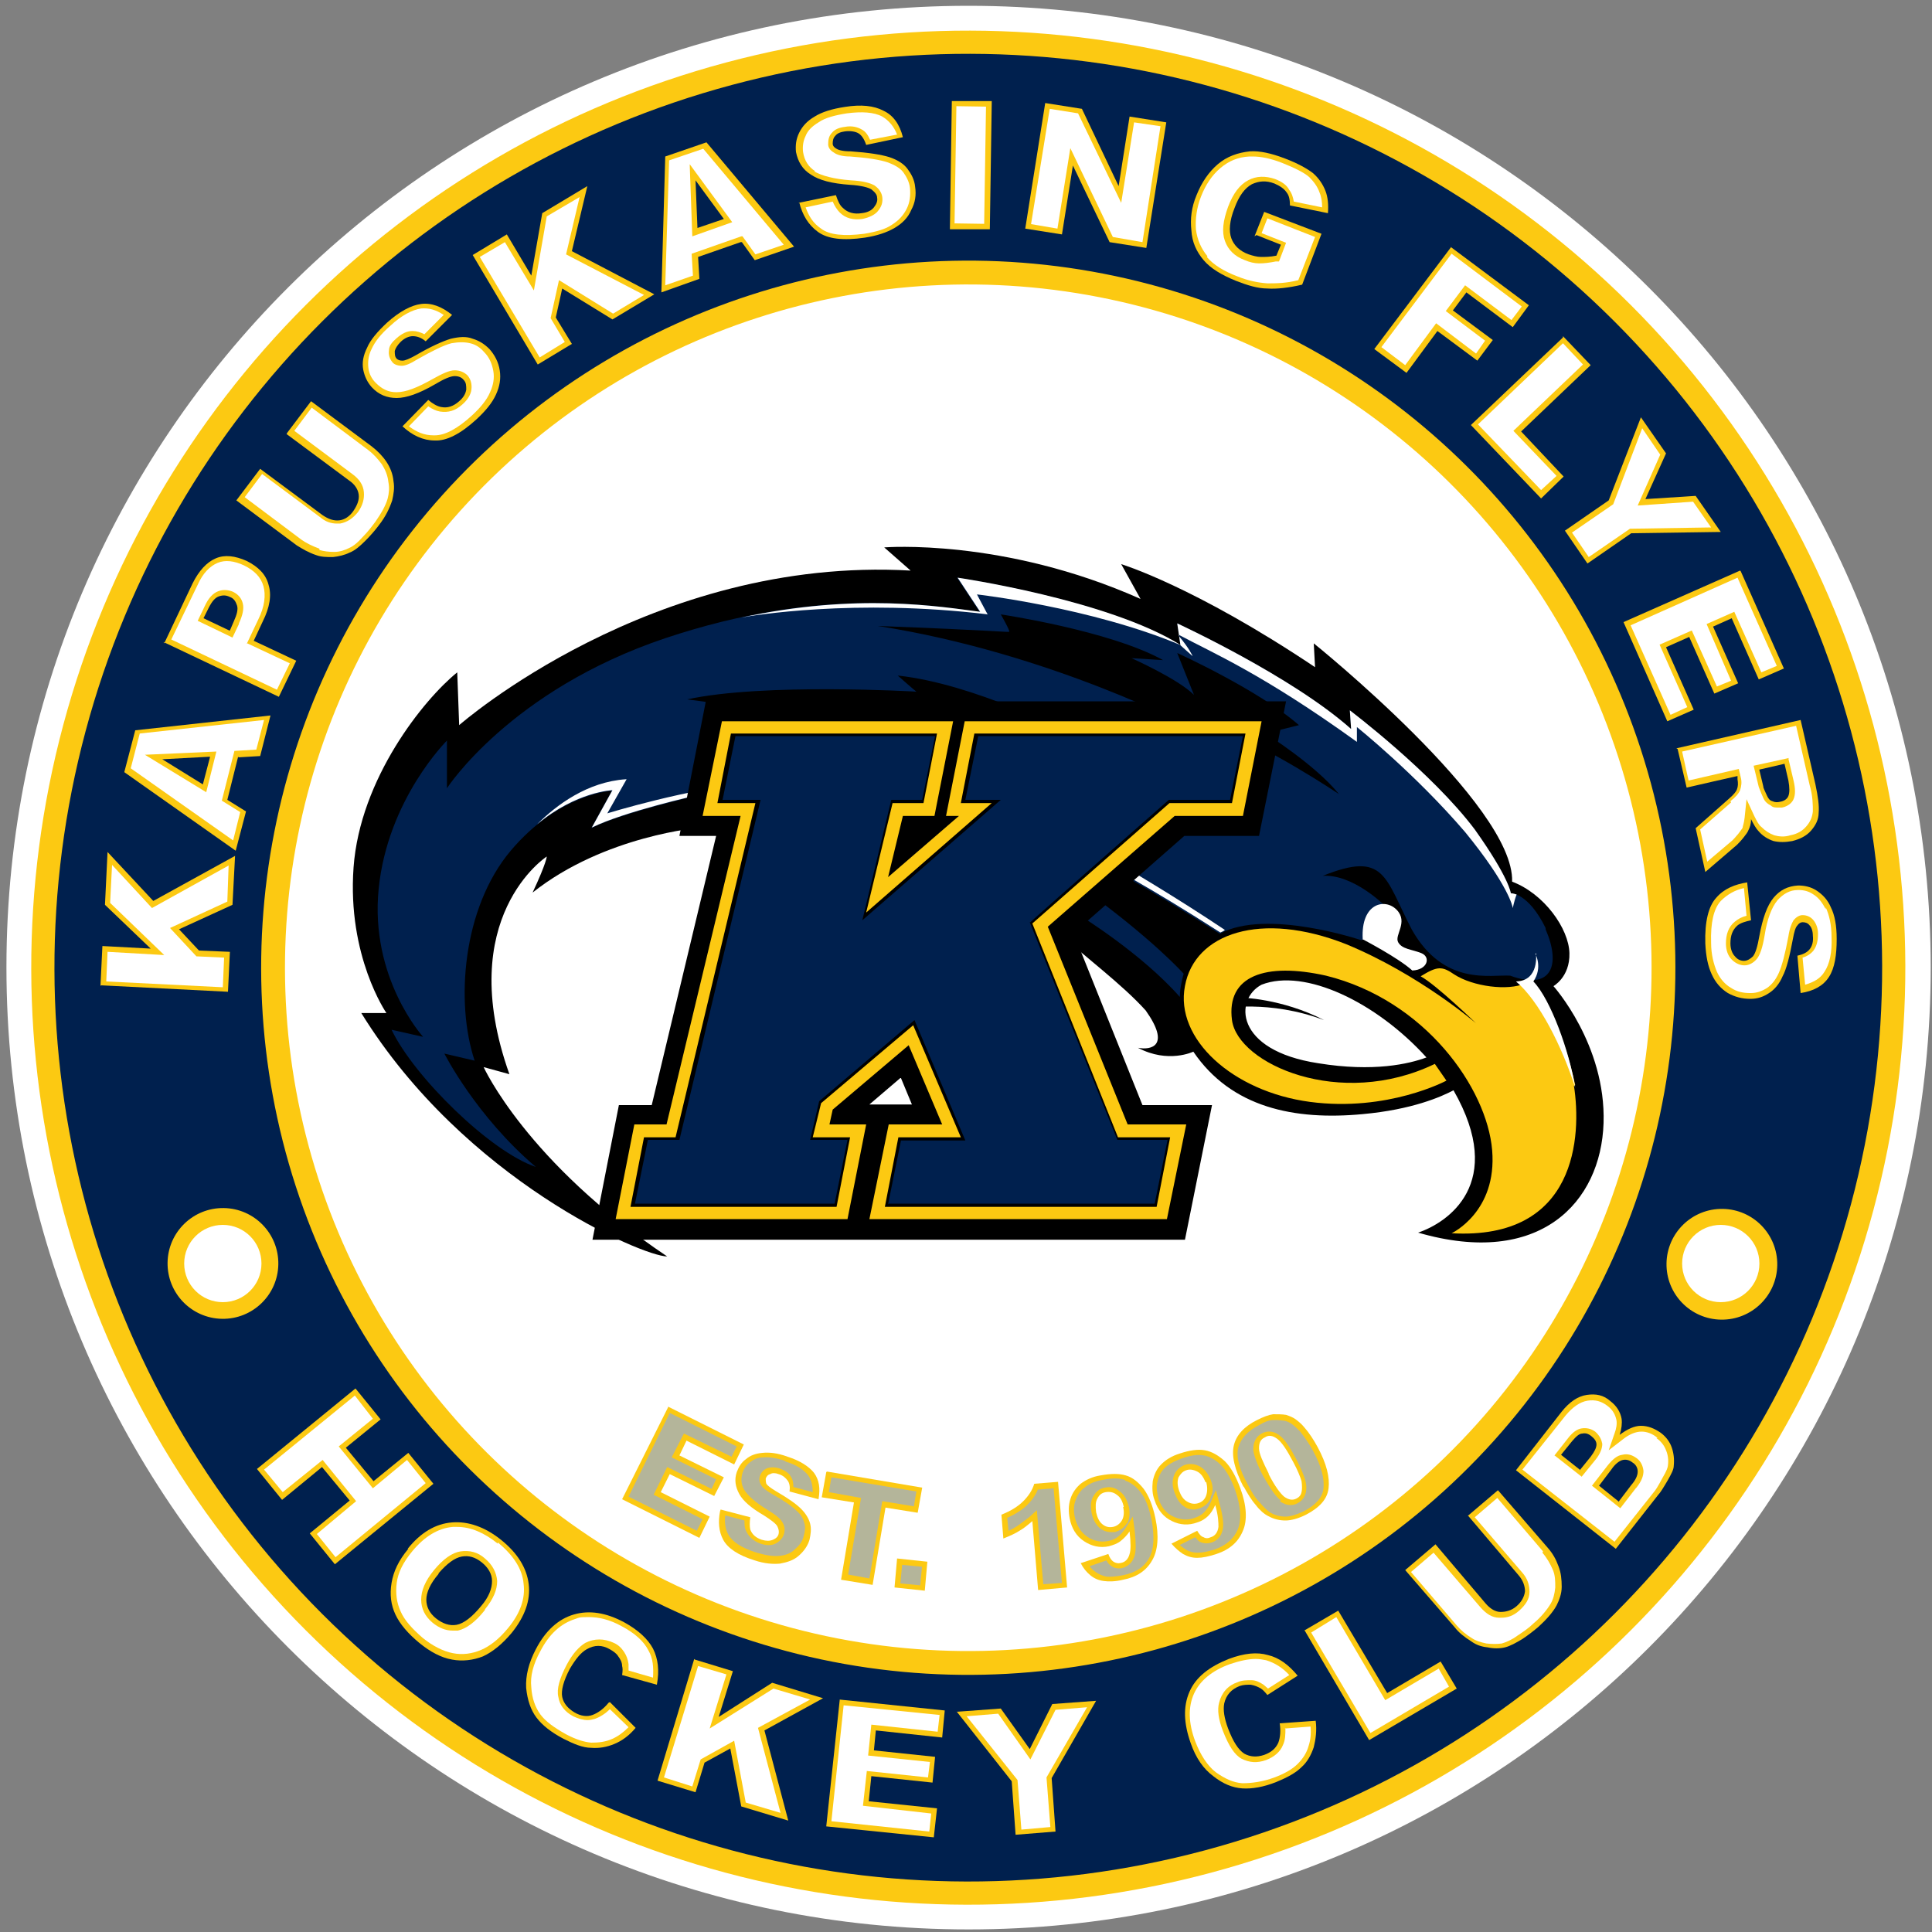 <?xml version="1.0" encoding="UTF-8"?>
<svg id="Layer_1" data-name="Layer 1" xmlns="http://www.w3.org/2000/svg" version="1.1" viewBox="0 0 300 300">
  <rect x="0" y="0" width="300" height="300" fill="#808080" stroke="none"/>
  <defs>
    <style>
      .cls-1 {
        fill: #000;
      }

      .cls-1, .cls-2, .cls-3, .cls-4, .cls-5 {
        stroke-width: 0px;
      }

      .cls-2 {
        fill: #00204e;
      }

      .cls-3 {
        fill: #fcc912;
      }

      .cls-4 {
        fill: #b4b59a;
      }

      .cls-5 {
        fill: #fff;
      }
    </style>
  </defs>
  <path class="cls-5" d="M299.8,150.2c0,82.5-66.9,149.4-149.4,149.4S1,232.7,1,150.2,67.9.9,150.4.9s149.4,66.9,149.4,149.4Z"/>
  <circle class="cls-3" cx="150.4" cy="150.2" r="145.5" transform="translate(-62.2 150.4) rotate(-45)"/>
  <circle class="cls-2" cx="150.4" cy="150.2" r="141.9" transform="translate(-62.2 150.4) rotate(-45)"/>
  <circle class="cls-3" cx="34.6" cy="196.2" r="8.6" transform="translate(-162.1 227.7) rotate(-89.1)"/>
  <circle class="cls-3" cx="150.4" cy="150.2" r="109.8" transform="translate(-39.1 53.9) rotate(-18)"/>
  <path class="cls-3" d="M15.6,153.1l.3-6.2,7.5.4-7.1-6.8.4-8.2,7.1,7.6,12.7-7-.4,7.6-8.3,3.8,3.1,3.3,4.8.2-.3,6.2-19.7-1Z"/>
  <path class="cls-3" d="M37,117.4l-1.7,6.8,2.9,1.8-1.6,6.1-17.3-12.2,1.7-6.5,21-2.3-1.6,6.3-3.4.2ZM32.6,117.5l-7.4.4,6.3,3.9,1.1-4.2Z"/>
  <path class="cls-3" d="M25.5,99.9l4.4-9.3c1-2,2.2-3.3,3.6-3.9,1.4-.6,3-.4,4.8.4,1.8.9,3,2.1,3.4,3.7.5,1.6.2,3.5-.9,5.7l-1.4,3,6.6,3.1-2.7,5.6-17.9-8.5ZM35.7,97.9l.6-1.4c.5-1.1.7-1.9.5-2.5-.2-.6-.5-1.1-1.1-1.3-.6-.3-1.1-.3-1.7-.1-.6.2-1.1.8-1.6,1.8l-.8,1.6,4,1.9Z"/>
  <path class="cls-3" d="M44.6,67.2l3.7-4.9,9.4,7c.9.7,1.7,1.5,2.3,2.4.6.9,1,1.9,1.1,3,.2,1.1,0,2.1-.2,3-.4,1.2-1,2.5-2.1,3.9-.6.8-1.3,1.6-2.1,2.4-.8.8-1.6,1.5-2.4,1.8-.8.4-1.7.6-2.6.7-1,0-1.8,0-2.6-.3-1.2-.4-2.2-1-3-1.5l-9.4-7,3.7-4.9,9.7,7.2c.9.6,1.7.9,2.6.8.8-.1,1.6-.6,2.2-1.5.6-.9.9-1.7.8-2.5-.1-.8-.6-1.6-1.5-2.2l-9.7-7.2Z"/>
  <path class="cls-3" d="M62.4,66.3l4.1-4.2c.7.6,1.4,1,2,1.1,1,.2,1.9-.1,2.8-.9.7-.6,1-1.2,1.1-1.8,0-.6,0-1.1-.4-1.5-.3-.4-.8-.6-1.4-.6-.6,0-1.6.4-3.1,1.3-2.4,1.4-4.4,2.1-5.9,2.1-1.5,0-2.8-.5-3.9-1.7-.7-.8-1.1-1.7-1.3-2.7-.2-1.1,0-2.2.6-3.4.5-1.2,1.6-2.5,3.1-3.9,1.9-1.7,3.7-2.7,5.3-2.9,1.6-.2,3.2.4,4.8,1.7l-4.1,4.1c-.7-.6-1.4-.8-2-.8-.6,0-1.3.3-1.9.9-.5.5-.8,1-.9,1.4,0,.5,0,.9.3,1.2.2.2.5.3.9.3.4,0,1.1-.3,2-.8,2.4-1.4,4.2-2.2,5.5-2.6,1.3-.3,2.4-.4,3.4,0,1,.3,1.8.8,2.6,1.6.8.9,1.4,2,1.6,3.3.2,1.3,0,2.5-.6,3.8-.6,1.3-1.6,2.5-3,3.8-2.5,2.3-4.7,3.4-6.5,3.3-1.8,0-3.5-.8-5-2.2Z"/>
  <path class="cls-3" d="M73.4,39.6l5.3-3.2,3.8,6.4,1.7-9.7,7-4.2-2.4,10.1,12.8,6.7-6.5,3.9-7.8-4.8-1,4.5,2.5,4.1-5.3,3.2-10.1-17Z"/>
  <path class="cls-3" d="M115,37.6l-6.6,2.3.2,3.4-5.9,2.1.6-21.1,6.4-2.2,13.6,16.2-6.1,2.1-2-2.8ZM112.4,34l-4.4-6,.3,7.4,4.1-1.4Z"/>
  <path class="cls-3" d="M124,31.5l5.8-1.2c.3.9.6,1.6,1.1,2,.7.7,1.7,1,2.9.8.9-.1,1.5-.4,1.9-.9.4-.5.6-1,.5-1.5,0-.5-.4-.9-.9-1.3-.5-.3-1.6-.6-3.3-.7-2.8-.2-4.8-.7-6.1-1.6-1.3-.8-2-2-2.3-3.5-.1-1,0-2,.5-3,.5-1,1.2-1.8,2.4-2.5,1.1-.7,2.7-1.2,4.7-1.5,2.5-.4,4.5-.2,6,.6,1.5.7,2.5,2.1,3,4.1l-5.7,1.2c-.3-.9-.7-1.5-1.2-1.8-.5-.3-1.3-.4-2.1-.3-.7.1-1.2.3-1.5.7-.3.3-.4.7-.4,1.2,0,.3.2.6.6.8.3.2,1,.4,2.2.4,2.8.2,4.7.5,6,.9,1.2.4,2.2,1,2.8,1.8.6.8,1.1,1.7,1.2,2.8.2,1.3,0,2.5-.6,3.6-.5,1.2-1.4,2.1-2.6,2.8-1.2.7-2.7,1.2-4.6,1.5-3.4.5-5.8.2-7.3-.9-1.5-1.1-2.4-2.6-2.9-4.6Z"/>
  <path class="cls-3" d="M147.8,15.7h6.2c0,.1-.3,19.9-.3,19.9h-6.2c0,0,.3-19.9.3-19.9Z"/>
  <path class="cls-3" d="M162.3,16l5.7.9,5.7,12,1.7-10.8,5.7.9-3.1,19.5-5.7-.9-5.7-11.9-1.7,10.7-5.7-.9,3.1-19.5Z"/>
  <path class="cls-3" d="M194.8,36.7l1.5-3.8,8.9,3.4-3,7.9c-2.1.5-4,.7-5.4.6-1.5,0-3.1-.5-4.9-1.2-2.2-.9-3.9-1.9-5-3.2-1.1-1.3-1.8-2.8-1.9-4.6-.2-1.8,0-3.6.8-5.5.8-2,1.9-3.6,3.3-4.8,1.4-1.2,3.1-1.8,5-2,1.5-.1,3.3.3,5.4,1.1,2.1.8,3.5,1.6,4.4,2.3.9.8,1.5,1.7,1.9,2.7.4,1,.5,2.2.4,3.5l-5.9-1.2c0-.8-.1-1.5-.5-2-.4-.6-1-1-1.9-1.4-1.3-.5-2.4-.4-3.5.1-1.1.6-2,1.8-2.7,3.7-.8,2-.9,3.6-.5,4.7.4,1.1,1.3,2,2.7,2.5.6.2,1.3.4,1.9.4.7,0,1.4,0,2.4-.2l.7-1.7-3.8-1.5Z"/>
  <path class="cls-3" d="M225.2,38.3l12.2,9.1-2.5,3.4-7.2-5.4-2.1,2.8,6.2,4.6-2.4,3.2-6.2-4.6-4.8,6.5-5-3.7,11.9-15.8Z"/>
  <path class="cls-3" d="M242.7,52.2l4.3,4.5-10.8,10.3,6.6,7-3.5,3.4-10.9-11.4,14.3-13.6Z"/>
  <path class="cls-3" d="M254.8,64.8l3.9,5.6-3.2,7.1,7.8-.5,3.9,5.6-13.9.2-6.8,4.7-3.5-5.1,6.8-4.7,5-12.9Z"/>
  <path class="cls-3" d="M270.3,88.7l6.7,15.1-3.9,1.7-4.2-9.5-2.9,1.3,3.9,8.8-3.7,1.6-3.9-8.8-3.6,1.6,4.3,9.7-4.1,1.8-6.8-15.4,18.1-8Z"/>
  <path class="cls-3" d="M260.3,116.2l19.3-4.4,2.3,10c.4,1.9.6,3.3.5,4.4,0,1.1-.5,2-1.2,2.8-.7.8-1.7,1.3-2.9,1.6-1.1.2-2,.2-2.9,0-.9-.3-1.7-.8-2.3-1.5-.4-.4-.8-1.1-1.2-1.9,0,.8-.2,1.3-.4,1.7-.1.3-.4.7-.8,1.2-.4.5-.8.9-1,1.1l-4.9,4.2-1.5-6.8,5.2-4.6c.7-.6,1.1-1.1,1.2-1.4.2-.5.2-1,.1-1.6v-.5c-.1,0-7.9,1.8-7.9,1.8l-1.4-6ZM273.2,119.6l.6,2.5c0,.3.3.8.6,1.5.2.4.4.7.8.8.4.2.8.2,1.2.1.6-.1,1.1-.4,1.3-.9.2-.5.2-1.3,0-2.4l-.6-2.6-3.9.9Z"/>
  <path class="cls-3" d="M271.3,137l.6,5.9c-.9.2-1.6.4-2.1.8-.8.7-1.1,1.6-1.1,2.8,0,.9.3,1.6.7,2,.4.5.9.7,1.4.7.5,0,1-.3,1.4-.7.4-.5.7-1.5,1-3.2.5-2.7,1.2-4.7,2.2-5.9,1-1.2,2.2-1.8,3.8-1.9,1,0,2,.2,2.9.8.9.6,1.7,1.4,2.2,2.6.6,1.2.9,2.8.9,4.9,0,2.5-.3,4.5-1.2,5.9-.9,1.4-2.4,2.2-4.4,2.5l-.5-5.8c.9-.2,1.5-.5,1.9-1,.4-.5.6-1.2.5-2.1,0-.7-.2-1.3-.5-1.6-.3-.4-.7-.5-1.1-.5-.3,0-.6.2-.8.5-.3.3-.5,1-.7,2.1-.5,2.7-1,4.7-1.6,5.8-.5,1.2-1.3,2.1-2.1,2.6-.9.6-1.8.9-2.9.9-1.3,0-2.4-.3-3.5-.9-1.1-.7-1.9-1.6-2.5-2.9-.6-1.3-.9-2.8-1-4.8-.1-3.4.5-5.8,1.7-7.1,1.2-1.4,2.9-2.1,4.9-2.4Z"/>
  <path class="cls-3" d="M55.2,215.6l3.9,4.8-5.4,4.4,4.3,5.2,5.4-4.4,3.9,4.8-15.3,12.5-3.9-4.8,6.2-5.1-4.3-5.2-6.2,5.1-3.9-4.8,15.3-12.5Z"/>
  <path class="cls-3" d="M63.3,240.5c2-2.5,4.3-3.9,6.9-4.1,2.5-.2,5.1.7,7.6,2.7,2.6,2.1,4,4.4,4.3,6.9.3,2.5-.6,5-2.6,7.5-1.5,1.8-3,3-4.5,3.7-1.5.6-3.2.8-4.8.5-1.7-.3-3.4-1.2-5.1-2.6-1.7-1.4-3-2.9-3.7-4.4-.7-1.5-.9-3.1-.6-4.9.3-1.8,1.1-3.5,2.6-5.3ZM68.1,244.4c-1.3,1.5-1.9,2.9-1.9,4,0,1.1.5,2.1,1.5,2.9,1,.8,2.1,1.2,3.2,1,1.1-.2,2.4-1.2,3.8-2.9,1.2-1.4,1.7-2.7,1.7-3.9,0-1.1-.6-2.1-1.6-2.9-1-.8-2-1.1-3.1-.9-1.1.2-2.3,1.1-3.6,2.6Z"/>
  <path class="cls-3" d="M94.7,264.3l4,4c-1,1.2-2.1,2-3.3,2.5-1.2.5-2.4.7-3.6.6-1.3,0-2.7-.6-4.3-1.4-1.9-1-3.3-2.1-4.2-3.3-.9-1.2-1.4-2.7-1.6-4.6-.1-1.9.4-3.9,1.5-6,1.5-2.9,3.5-4.7,5.9-5.4,2.4-.7,5-.3,7.8,1.2,2.2,1.2,3.7,2.6,4.5,4.1.8,1.6,1,3.4.6,5.6l-5.4-1.5c.1-.6.1-1.1,0-1.4,0-.6-.3-1.1-.6-1.5-.3-.5-.8-.8-1.3-1.1-1.2-.7-2.4-.7-3.6,0-.9.5-1.7,1.5-2.6,3-1,1.9-1.4,3.4-1.2,4.4.2,1,.9,1.8,1.9,2.4,1,.6,2,.7,2.8.4.8-.3,1.7-.9,2.5-1.9Z"/>
  <path class="cls-3" d="M107.9,257.7l5.9,1.8-2.2,7.1,8.3-5.3,7.9,2.4-9.1,5,3.7,14-7.3-2.2-1.7-9-4,2.2-1.4,4.6-5.9-1.8,5.7-18.9Z"/>
  <path class="cls-3" d="M130.3,263.9l16.4,1.7-.4,4.2-10.3-1.1-.3,3.1,9.5,1-.4,4-9.5-1-.4,3.9,10.6,1.1-.5,4.5-16.7-1.7,2.1-19.7Z"/>
  <path class="cls-3" d="M148.6,265.8l6.8-.5,4.5,6.3,3.5-7,6.8-.5-6.9,12,.6,8.3-6.2.5-.6-8.3-8.6-10.9Z"/>
  <path class="cls-3" d="M198.7,267.6l5.6-.4c.2,1.5,0,2.9-.3,4.1-.4,1.2-1,2.3-1.9,3.1-.9.9-2.2,1.6-3.9,2.3-2,.8-3.8,1.1-5.3,1-1.5-.1-3-.7-4.5-1.9-1.5-1.1-2.7-2.8-3.5-5.1-1.1-3.1-1.2-5.7-.2-8,1-2.3,3.1-3.9,6.1-5.1,2.4-.9,4.4-1.1,6.1-.6,1.7.4,3.2,1.5,4.6,3.2l-4.7,3c-.4-.5-.7-.8-1-1-.5-.3-1-.5-1.6-.6-.6,0-1.1,0-1.7.2-1.3.5-2.1,1.4-2.4,2.7-.2,1,0,2.3.6,3.9.8,2.1,1.6,3.3,2.5,3.9.9.5,1.9.6,3.1.2,1.1-.4,1.8-1,2.2-1.9.3-.8.4-1.9.2-3.1Z"/>
  <path class="cls-3" d="M202.5,253.2l5.3-3.1,7.6,12.8,8.3-4.9,2.5,4.2-13.6,8-10-17Z"/>
  <path class="cls-3" d="M227.9,235.4l4.7-4,7.7,8.9c.8.9,1.3,1.8,1.7,2.9.4,1,.5,2.1.5,3.2s-.4,2.1-.8,2.9c-.6,1.1-1.6,2.2-2.8,3.3-.7.6-1.6,1.3-2.5,1.9-1,.6-1.9,1.1-2.7,1.3-.8.2-1.8.2-2.7,0-1-.1-1.8-.4-2.5-.9-1.1-.7-2-1.4-2.6-2.2l-7.7-8.9,4.7-4,7.8,9.2c.7.8,1.5,1.3,2.3,1.3s1.7-.2,2.5-.9c.8-.7,1.2-1.5,1.3-2.3,0-.8-.3-1.7-1-2.5l-7.8-9.2Z"/>
  <path class="cls-3" d="M235.4,228.3l7.1-9.1c1.2-1.5,2.5-2.4,3.9-2.6,1.4-.2,2.6,0,3.7,1,.9.7,1.5,1.6,1.7,2.7.1.7,0,1.6-.3,2.5,1.2-.9,2.3-1.4,3.3-1.4,1.1,0,2.1.4,3.1,1.1.8.6,1.4,1.4,1.7,2.3.3.9.4,1.8.3,2.8,0,.6-.4,1.3-.9,2.2-.7,1.2-1.2,2-1.5,2.3l-6.6,8.4-15.5-12.2ZM245.3,228.3l1.7-2.1c.6-.8.9-1.4.9-1.9,0-.5-.3-.9-.8-1.3-.5-.4-.9-.5-1.4-.4-.5,0-1,.5-1.6,1.2l-1.7,2.1,2.9,2.3ZM251.4,233.1l1.9-2.5c.7-.8,1-1.5,1-2.1,0-.6-.3-1.1-.8-1.4-.5-.4-1-.5-1.5-.4-.5.1-1.2.6-1.8,1.5l-1.9,2.5,3.1,2.5Z"/>
  <polygon class="cls-5" points="17.4 134.3 17.1 140.2 25.5 148.3 16.7 147.8 16.5 152.4 34.6 153.3 34.8 148.7 30.5 148.5 26.4 144.1 35.3 140 35.5 134.4 23.6 141 17.4 134.3"/>
  <path class="cls-5" d="M34.4,124.5l2-7.9,3.4-.2,1.2-4.6-19.3,2.1-1.4,5.4,15.9,11.2,1.1-4.4-2.9-1.8ZM32,123l-9.5-5.8,11.1-.5-1.6,6.4Z"/>
  <path class="cls-5" d="M38.3,100l1.8-3.8c1-2,1.2-3.8.8-5.2-.4-1.4-1.4-2.4-3-3.2-1.5-.7-2.9-.9-4.1-.4-1.2.5-2.3,1.6-3.1,3.4l-4.1,8.5,16.4,7.8,2-4.1-6.6-3.1ZM37.1,96.9l-1,2.1-5.4-2.6,1.1-2.3c.6-1.3,1.3-2,2.1-2.3.8-.3,1.6-.2,2.3.1.8.4,1.3,1,1.5,1.8.2.8,0,1.8-.6,3.1Z"/>
  <path class="cls-5" d="M49.6,85.4c.7.2,1.4.3,2.3.3.9,0,1.7-.3,2.3-.6.7-.3,1.4-.9,2.1-1.7.8-.8,1.4-1.6,2-2.4.9-1.3,1.6-2.5,1.9-3.6.2-.8.3-1.6.1-2.6-.1-1-.5-1.9-1-2.7-.6-.8-1.3-1.6-2.1-2.2l-8.8-6.6-2.7,3.6,9,6.7c1.1.8,1.7,1.7,1.8,2.8.1,1.1-.2,2.1-.9,3.1-.8,1-1.7,1.6-2.8,1.8-.2,0-.3,0-.5,0-.9,0-1.8-.3-2.6-1l-9-6.7-2.7,3.6,8.8,6.6c.7.5,1.7,1,2.8,1.4Z"/>
  <path class="cls-5" d="M58.4,59.5c.9.9,1.9,1.4,3.1,1.4h.1c1.4,0,3.2-.7,5.5-2,1.6-.9,2.7-1.4,3.5-1.4.8,0,1.5.3,2,.8.5.6.7,1.3.6,2.2-.1.8-.6,1.6-1.4,2.3-1.1,1-2.2,1.3-3.5,1.1-.6-.1-1.2-.4-1.8-.8l-3,3.1c1.2.9,2.4,1.4,3.8,1.4h.2c1.6,0,3.5-1,5.8-3.1,1.3-1.2,2.3-2.4,2.8-3.6.5-1.1.7-2.2.5-3.3-.2-1.1-.6-2.1-1.4-2.9-.6-.7-1.3-1.2-2.2-1.4-.8-.2-1.8-.2-2.9,0-1.2.3-3,1.2-5.3,2.5-1.1.7-1.9,1-2.4,1h0c-.8,0-1.3-.3-1.5-.6-.4-.5-.6-1.1-.5-1.8,0-.7.5-1.3,1.2-1.9.8-.7,1.6-1.1,2.4-1.1h.1c.6,0,1.2.2,1.8.5l3-3c-1.2-.8-2.3-1.1-3.5-1-1.4.2-3.1,1.1-4.8,2.7-1.5,1.3-2.4,2.5-2.9,3.6-.5,1-.6,2-.5,2.9.1.9.5,1.7,1.1,2.3Z"/>
  <polygon class="cls-5" points="87.7 53.1 85.5 49.4 86.8 43.5 95.2 48.7 100 45.8 87.9 39.5 90 30.6 84.9 33.6 82.9 45.1 78.4 37.6 74.5 39.9 83.8 55.5 87.7 53.1"/>
  <path class="cls-5" d="M115.3,36.7l2,2.8,4.4-1.5-12.5-14.9-5.3,1.8-.6,19.4,4.3-1.5-.2-3.4,7.7-2.7ZM107.1,25.5l6.6,9-6.2,2.2-.4-11.1Z"/>
  <path class="cls-5" d="M126.4,26.6c1.2.7,3.1,1.2,5.7,1.4,1.9.1,3,.4,3.7.8.7.5,1.1,1.1,1.2,1.8.1.8-.1,1.5-.7,2.2-.5.6-1.4,1-2.4,1.2-1.4.2-2.6-.1-3.5-1-.4-.4-.8-1-1.1-1.7l-4.2.9c.5,1.4,1.2,2.5,2.4,3.3,1.3,1,3.6,1.2,6.7.8,1.8-.3,3.3-.7,4.3-1.4,1.1-.7,1.8-1.5,2.3-2.5.5-1,.6-2.1.5-3.2-.1-.9-.5-1.7-1-2.4-.5-.7-1.4-1.2-2.5-1.6-1.2-.4-3.1-.7-5.8-.9-1.3,0-2.1-.3-2.5-.6-.7-.4-.9-.9-.9-1.3,0-.7.1-1.3.6-1.8.4-.5,1.1-.8,2-.9,1-.2,1.9,0,2.6.4.6.3,1,.9,1.3,1.6l4.2-.8c-.5-1.3-1.3-2.2-2.3-2.8-1.3-.7-3.2-.8-5.5-.5-1.9.3-3.4.7-4.4,1.4-1,.6-1.7,1.3-2,2.1-.4.8-.5,1.7-.4,2.5.2,1.3.8,2.3,1.9,3Z"/>
  <rect class="cls-5" x="141.6" y="23.4" width="18.2" height="4.6" transform="translate(122.6 175.9) rotate(-89.1)"/>
  <polygon class="cls-5" points="163 16.9 160.1 34.8 164.2 35.5 166.2 23 172.8 36.8 177.4 37.6 180.2 19.6 176.1 19 174.1 31.5 167.4 17.6 163 16.9"/>
  <path class="cls-5" d="M187.4,39.9c1,1.2,2.6,2.2,4.7,3,1.7.7,3.3,1,4.7,1.1,1.3,0,2.9,0,4.8-.5l2.6-6.7-7.4-2.9-.9,2.3,3.8,1.5-1.1,2.9h-.5c-1,.2-1.8.3-2.6.3-.7,0-1.5-.2-2.2-.5-1.6-.6-2.6-1.6-3.1-3-.5-1.4-.3-3.1.5-5.3.8-2.1,1.8-3.4,3.1-4.1,1.3-.7,2.7-.7,4.2-.2,1,.4,1.8.9,2.2,1.7.4.5.6,1.2.7,1.8l4.4.9c0-.8-.1-1.6-.4-2.3-.3-.9-.9-1.7-1.6-2.4-.8-.7-2.2-1.4-4.2-2.2-1.8-.7-3.3-1-4.6-1s-.3,0-.5,0c-1.8.1-3.2.7-4.5,1.8-1.3,1.1-2.3,2.6-3,4.4-.7,1.8-.9,3.5-.8,5.1.2,1.6.8,3,1.8,4.2Z"/>
  <polygon class="cls-5" points="230.6 52.9 224.5 48.3 227.5 44.3 234.7 49.7 236.3 47.6 225.4 39.4 214.5 53.9 218.2 56.7 223 50.2 229.2 54.9 230.6 52.9"/>
  <polygon class="cls-5" points="239.3 76.1 241.7 73.9 235 66.9 245.8 56.6 242.7 53.3 229.5 65.9 239.3 76.1"/>
  <polygon class="cls-5" points="246.7 86.5 253.1 82.1 265.7 81.9 262.9 77.9 254.3 78.5 257.8 70.6 255 66.5 250.5 78.3 244.1 82.7 246.7 86.5"/>
  <polygon class="cls-5" points="259.4 111 262 109.8 257.7 100.1 262.7 97.9 266.6 106.6 268.8 105.7 265 96.9 269.3 95 273.5 104.4 275.9 103.4 269.8 89.7 253.2 97.1 259.4 111"/>
  <path class="cls-5" d="M268.8,124.6l-4.8,4.2,1.1,5,3.9-3.3c.1-.1.4-.4.9-1,.5-.7.7-.9.7-1,0-.2.2-.6.3-1.5l.3-2.9,1.2,2.6c.4.8.7,1.4,1.1,1.7.6.6,1.2,1,2,1.3.7.2,1.6.3,2.5,0,1.1-.2,1.9-.7,2.5-1.4.6-.7.9-1.4,1-2.3,0-1,0-2.4-.5-4.1l-2.1-9.2-17.7,4,1,4.5,7.8-1.8.3,1.3c.2.7.1,1.4-.1,2-.2.5-.7,1.1-1.5,1.7ZM277.7,117.8l.8,3.4c.3,1.3.3,2.2,0,2.9-.2.5-.8,1.1-1.8,1.3-.2,0-.4,0-.6,0-.4,0-.8,0-1.1-.3-.6-.3-1-.7-1.2-1.2-.5-1.1-.6-1.5-.7-1.7l-.8-3.3,5.5-1.2Z"/>
  <path class="cls-5" d="M283.5,141.2c-.5-1-1.1-1.8-1.9-2.3-.7-.5-1.5-.7-2.3-.7h-.1c-1.3,0-2.3.6-3.2,1.6-.9,1.1-1.6,2.9-2,5.5-.3,1.8-.7,3-1.2,3.6-.5.6-1.2,1-1.9,1h0c-.7,0-1.4-.3-2-.9-.6-.6-.9-1.5-.9-2.5,0-1.4.4-2.6,1.4-3.4.5-.4,1-.7,1.8-.9l-.4-4.3c-1.4.3-2.6,1-3.6,2-1.1,1.2-1.6,3.4-1.5,6.5,0,1.8.4,3.3.9,4.5.5,1.1,1.3,2,2.2,2.5.9.6,1.9.8,2.9.8h.2c.9,0,1.7-.3,2.5-.8.7-.5,1.3-1.2,1.8-2.3.5-1.1,1-3,1.5-5.7.2-1.3.5-2,.8-2.5.5-.6,1-.8,1.4-.8.7,0,1.3.3,1.7.8.4.5.7,1.2.7,2.1,0,1.1-.2,1.9-.7,2.6-.4.5-1,.9-1.7,1.1l.4,4.2c1.4-.4,2.4-1,3-2,.8-1.2,1.2-3,1.1-5.4,0-2-.4-3.5-.9-4.6Z"/>
  <polygon class="cls-5" points="63.2 226.7 57.9 231.1 52.6 224.6 57.9 220.3 55.1 216.7 41 228.2 43.9 231.7 50.1 226.7 55.3 233.1 49.2 238.2 52.1 241.8 66.1 230.3 63.2 226.7"/>
  <path class="cls-5" d="M77.3,239.7c-2.1-1.7-4.2-2.6-6.3-2.6s-.5,0-.7,0c-2.3.2-4.4,1.5-6.3,3.8-1.4,1.7-2.2,3.3-2.4,4.9-.2,1.6,0,3.1.6,4.4.6,1.4,1.8,2.7,3.4,4.1,1.6,1.3,3.2,2.1,4.7,2.4,1.5.3,3,.1,4.4-.5,1.4-.6,2.8-1.7,4.2-3.4,1.9-2.3,2.7-4.6,2.4-6.9-.2-2.3-1.6-4.4-4-6.4ZM75.3,250c-1.5,1.9-2.9,2.9-4.2,3.2-.3,0-.5,0-.8,0-1.1,0-2.1-.4-3.1-1.2-1.2-1-1.8-2.2-1.8-3.6,0-1.4.6-2.9,2-4.6,1.4-1.7,2.8-2.7,4.1-2.9,1.4-.2,2.7.1,3.8,1.1,1.2,1,1.8,2.2,1.9,3.5,0,1.4-.6,2.8-1.9,4.4Z"/>
  <path class="cls-5" d="M91.3,267.1c-.7,0-1.5-.2-2.3-.6-1.3-.7-2.1-1.7-2.3-3-.3-1.2.2-2.9,1.3-5,.9-1.7,1.9-2.8,2.9-3.4,1.4-.7,2.9-.7,4.4,0,.7.3,1.2.8,1.6,1.4.4.6.6,1.2.7,1.9,0,.3,0,.6,0,1l3.8,1.1c.1-1.6,0-3-.7-4.2-.7-1.4-2.1-2.7-4.2-3.8-1.8-1-3.5-1.4-5.1-1.4s-1.5.1-2.1.3c-2.2.7-4,2.3-5.4,5-1.1,2-1.6,3.9-1.4,5.6.1,1.7.6,3.1,1.4,4.2.8,1.1,2.2,2.1,4,3.1,1.5.8,2.8,1.2,3.9,1.3,1.1,0,2.2-.1,3.3-.6.9-.4,1.7-1,2.5-1.8l-2.9-2.8c-.7.7-1.5,1.2-2.3,1.5-.4.1-.8.2-1.2.2Z"/>
  <polygon class="cls-5" points="120.1 262.2 110.2 268.4 112.8 260 108.4 258.7 103.1 276 107.5 277.4 108.8 273.2 114 270.3 115.8 279.9 121.2 281.5 117.7 268.3 125.8 263.9 120.1 262.2"/>
  <polygon class="cls-5" points="144.3 284.4 144.6 281.6 134 280.4 134.6 275 144.1 276 144.4 273.6 134.8 272.6 135.3 267.8 145.6 268.9 145.9 266.3 131 264.8 129.1 282.8 144.3 284.4"/>
  <polygon class="cls-5" points="163.9 265.5 160 273.2 155 266.1 150.1 266.5 158 276.4 158.6 284.1 163.1 283.7 162.5 276 168.8 265.1 163.9 265.5"/>
  <path class="cls-5" d="M199.6,268.3c0,1,0,1.9-.4,2.7-.4,1-1.3,1.8-2.6,2.3-1.4.5-2.6.4-3.8-.2-1.1-.6-2-2-2.9-4.3-.7-1.8-.9-3.3-.6-4.4.4-1.6,1.4-2.7,2.9-3.2.7-.3,1.4-.3,2.1-.3.7,0,1.3.3,1.9.7.2.2.5.4.7.6l3.3-2.1c-1.1-1.2-2.3-1.9-3.6-2.3-.5-.1-1.1-.2-1.6-.2-1.2,0-2.5.3-4,.8-2.8,1-4.7,2.6-5.6,4.6-.9,2-.9,4.5.2,7.4.8,2.1,1.9,3.8,3.2,4.8,1.4,1,2.7,1.6,4.1,1.7,1.4,0,3.1-.2,5-.9,1.6-.6,2.8-1.3,3.6-2.1.8-.8,1.4-1.7,1.7-2.8.3-.9.4-1.9.3-3l-4,.3Z"/>
  <polygon class="cls-5" points="215.1 264 207.5 251.1 203.6 253.5 212.8 269.1 225 261.9 223.4 259.1 215.1 264"/>
  <path class="cls-5" d="M239.6,240.9l-7.1-8.3-3.5,3,7.3,8.5c.9,1,1.2,2,1.2,3.1,0,1.1-.6,2-1.6,2.9-.9.8-1.8,1.1-2.8,1.1s-.2,0-.3,0c-1.1,0-2-.6-2.9-1.6l-7.3-8.5-3.5,3,7.1,8.3c.6.7,1.4,1.4,2.4,2,.6.4,1.3.6,2.2.8.9.1,1.7.1,2.4,0,.7-.2,1.6-.6,2.4-1.2.9-.6,1.8-1.2,2.5-1.9,1.2-1,2.1-2.1,2.7-3.1.4-.7.6-1.5.7-2.5,0-1,0-1.9-.4-2.8-.4-.9-.9-1.8-1.6-2.6Z"/>
  <path class="cls-5" d="M257.4,223.3c-.8-.7-1.7-1-2.5-1-.9,0-1.9.4-2.9,1.2l-2.2,1.7.9-2.6c.3-.8.4-1.5.3-2.1-.2-.9-.6-1.6-1.4-2.2-.9-.7-1.9-1-3.1-.8-1.2.2-2.3,1-3.4,2.3l-6.7,8.4,14.3,11.2,6.1-7.7c.2-.2.6-.8,1.4-2.3.6-1,.8-1.6.8-1.9.1-.8,0-1.6-.3-2.3-.3-.8-.8-1.4-1.5-1.9ZM241.3,226.1l2.2-2.8c.7-.9,1.4-1.4,2.1-1.5.7-.1,1.4,0,2.1.5.8.7,1,1.4,1.1,1.9,0,.7-.3,1.5-1,2.4l-2.2,2.7-4.2-3.3ZM254,231.1l-2.4,3.1-4.4-3.5,2.4-3.1c.8-1,1.5-1.6,2.3-1.7.8-.2,1.5,0,2.2.5.7.5,1,1.2,1.1,2,0,.8-.3,1.6-1.1,2.6Z"/>
  <circle class="cls-5" cx="150.4" cy="150.2" r="106.1" transform="translate(-39.1 53.9) rotate(-18)"/>
  <path class="cls-3" d="M103.7,218.4l11.8,5.9-1.5,3.1-7.4-3.7-1.1,2.3,6.9,3.4-1.5,2.9-6.9-3.4-1.4,2.8,7.6,3.8-1.6,3.3-12-6,7.2-14.4Z"/>
  <path class="cls-3" d="M111.9,234.4l4.6,1.2c-.1.8-.1,1.4,0,1.9.3.8.9,1.3,1.8,1.6.7.2,1.2.2,1.7,0,.5-.2.8-.5.9-.9.1-.4,0-.8-.2-1.2-.2-.4-1-1-2.1-1.7-1.9-1.1-3.2-2.2-3.8-3.3-.6-1.1-.8-2.2-.4-3.4.3-.8.7-1.5,1.4-2,.7-.6,1.5-.9,2.6-1,1-.1,2.3,0,3.9.6,1.9.6,3.3,1.5,4.1,2.5.8,1.1,1,2.4.7,4.1l-4.5-1.2c.1-.7,0-1.3-.3-1.7-.3-.4-.7-.8-1.4-1-.5-.2-1-.2-1.3,0-.4.1-.6.4-.7.7,0,.2,0,.5.1.8.2.3.6.6,1.4,1.1,1.9,1.1,3.2,2,4,2.8.7.7,1.2,1.5,1.4,2.3.2.8.1,1.6-.1,2.5-.3,1-.9,1.8-1.7,2.5-.8.7-1.8,1-2.9,1.2-1.1.1-2.4,0-3.9-.5-2.6-.8-4.2-1.9-4.9-3.2-.7-1.3-.8-2.8-.5-4.4Z"/>
  <path class="cls-3" d="M128.4,228.5l14.8,2.5-.7,3.9-5-.8-2,12-4.9-.8,2-12-5-.8.7-3.9Z"/>
  <path class="cls-3" d="M139.3,242l4.7.5-.4,4.5-4.7-.5.4-4.5Z"/>
  <path class="cls-3" d="M164.3,230.2l1.4,16.3-4.5.4-.9-10.7c-.7.6-1.3,1.1-2,1.5-.6.4-1.5.8-2.5,1.2l-.3-3.7c1.5-.6,2.6-1.3,3.4-2.1.8-.8,1.4-1.7,1.7-2.7l3.7-.3Z"/>
  <path class="cls-3" d="M167.9,242.7l4.2-1.4c.2.6.5,1,.8,1.2.3.2.7.3,1.1.2.7-.1,1.2-.6,1.4-1.4.2-.6.2-1.7,0-3.5-.4.6-.9,1.1-1.4,1.5-.5.4-1.1.6-1.8.8-1.4.3-2.7,0-3.9-.8-1.2-.8-1.9-2-2.2-3.5-.2-1-.2-2.1.1-3,.3-1,.9-1.8,1.6-2.4.8-.6,1.8-1.1,3.1-1.3,1.6-.3,2.9-.3,3.9,0,1.1.3,2,1.1,2.8,2.1.8,1.1,1.4,2.6,1.8,4.5.6,2.8.4,5.1-.5,6.6-.9,1.6-2.4,2.6-4.5,3-1.2.3-2.3.3-3,.2-.8-.1-1.5-.4-2.1-.9-.6-.5-1.1-1.1-1.5-1.9ZM174.5,234c-.2-.9-.5-1.5-1.1-1.9-.5-.4-1.1-.5-1.7-.4-.6.1-1,.4-1.3,1-.3.5-.3,1.2-.2,2.1.2.9.5,1.5,1,1.9.5.4,1,.5,1.6.4.6-.1,1.1-.5,1.4-1,.3-.5.4-1.2.2-2.1Z"/>
  <path class="cls-3" d="M181.9,239.7l4-2c.3.5.6.9,1,1,.3.2.7.2,1.1,0,.7-.2,1.1-.8,1.2-1.6,0-.6,0-1.7-.5-3.4-.3.7-.7,1.3-1.1,1.7-.4.4-1,.8-1.7,1-1.3.5-2.7.4-3.9-.2-1.3-.6-2.2-1.7-2.7-3.2-.4-1-.4-2-.3-3,.2-1,.6-1.9,1.3-2.6.7-.7,1.6-1.3,2.9-1.7,1.5-.5,2.8-.7,3.9-.5,1.1.2,2.1.8,3.1,1.7.9.9,1.7,2.3,2.4,4.2,1,2.7,1.1,5,.4,6.6-.7,1.7-2,2.9-4.1,3.6-1.2.4-2.2.6-3,.6-.8,0-1.5-.2-2.2-.6-.6-.4-1.2-.9-1.8-1.6ZM187.2,230.2c-.3-.8-.7-1.4-1.3-1.7-.6-.3-1.2-.4-1.7-.2-.6.2-.9.6-1.2,1.1-.2.6-.2,1.2.1,2.1.3.8.7,1.4,1.3,1.7.5.3,1.1.4,1.7.2.6-.2,1-.6,1.2-1.2.2-.6.2-1.3,0-2.1Z"/>
  <path class="cls-3" d="M193.1,230.9c-1.4-2.7-1.9-4.9-1.5-6.5.4-1.6,1.6-2.9,3.6-3.9,1-.5,1.8-.8,2.5-.9.7,0,1.4,0,2,.1.6.2,1.1.4,1.5.7.4.3.9.7,1.3,1.2.8.9,1.5,2,2.1,3.1,1.4,2.6,1.9,4.7,1.7,6.4-.2,1.7-1.4,3-3.5,4.1-1.2.6-2.3.9-3.2.9-.9,0-1.8-.2-2.7-.7-.6-.3-1.3-.9-1.9-1.7-.7-.8-1.3-1.8-1.9-2.9ZM197,228.9c.9,1.8,1.8,3,2.4,3.5.7.5,1.3.6,1.9.3.4-.2.7-.5.8-1,.1-.4.1-1,0-1.7-.2-.7-.6-1.7-1.3-3-1-1.9-1.8-3.1-2.5-3.6-.7-.5-1.3-.6-1.9-.2-.7.3-.9.9-.9,1.7,0,.8.6,2.1,1.5,3.9Z"/>
  <polygon class="cls-4" points="101.5 232.1 103.6 227.8 110.5 231.2 111.2 229.7 104.3 226.3 106.2 222.6 113.6 226.2 114.4 224.6 104 219.4 97.6 232.4 108.2 237.7 109.1 235.9 101.5 232.1"/>
  <path class="cls-4" d="M122.1,226.9c-1.5-.5-2.7-.7-3.6-.6-.9,0-1.6.4-2.1.8-.6.5-.9,1-1.1,1.6-.3,1-.2,1.9.3,2.7.6.9,1.7,1.9,3.5,3,1.3.8,2.1,1.4,2.4,2,.4.6.4,1.3.2,1.9-.2.6-.7,1.1-1.3,1.4-.6.3-1.4.3-2.3,0-1.1-.4-1.9-1.1-2.3-2.1-.2-.4-.2-1-.2-1.5l-3-.8c-.1,1.1,0,2.1.5,3,.6,1.1,2.1,2.1,4.4,2.8,1.4.4,2.5.6,3.5.5,1-.1,1.8-.4,2.4-1,.7-.6,1.2-1.2,1.4-2.1.2-.7.3-1.4.1-2-.2-.7-.5-1.3-1.2-1.9-.7-.7-2-1.6-3.8-2.6-.9-.5-1.5-1-1.7-1.4-.4-.6-.3-1.1-.2-1.4.2-.6.6-1,1.1-1.2.5-.2,1.2-.2,1.9,0,.8.3,1.5.7,1.8,1.3.3.4.4,1,.4,1.6l3,.8c0-1-.2-1.9-.7-2.6-.7-.9-1.9-1.7-3.7-2.2Z"/>
  <polygon class="cls-4" points="131.7 244.5 135 245.1 137 233.1 141.9 233.9 142.3 231.6 129.1 229.4 128.7 231.7 133.7 232.6 131.7 244.5"/>
  <rect class="cls-4" x="140" y="242.9" width="2.9" height="3.1" transform="translate(-115.6 361.5) rotate(-84.4)"/>
  <path class="cls-4" d="M161.2,231.2c-.4,1-1,1.8-1.7,2.5-.7.7-1.8,1.4-3.1,2l.2,2c.5-.2,1-.5,1.3-.7.6-.4,1.2-.9,1.9-1.4l1.2-1.1,1,11.5,2.9-.2-1.3-14.7-2.4.2Z"/>
  <path class="cls-4" d="M174.7,229.8c-.9-.3-2.1-.3-3.5,0-1.2.2-2.1.6-2.8,1.2-.7.5-1.1,1.2-1.4,2-.3.8-.3,1.7-.1,2.6.3,1.3.9,2.3,1.9,3,1,.7,2.1.9,3.2.7.6-.1,1.1-.3,1.5-.6.4-.3.8-.7,1.2-1.3l1.2-1.9.3,2.2c.2,1.9.2,3.1,0,3.8-.4,1.4-1.3,1.8-2,2-.6.1-1.2,0-1.6-.3-.3-.2-.6-.5-.8-.9l-2.6.9c.2.3.5.6.8.8.5.4,1,.6,1.7.8.7.1,1.6,0,2.7-.2,1.9-.4,3.2-1.2,4-2.6.8-1.4.9-3.4.4-6.1-.4-1.8-.9-3.2-1.7-4.2-.7-.9-1.5-1.5-2.4-1.8ZM175,236.5c-.4.7-1.1,1.2-1.9,1.4-.2,0-.4,0-.6,0h0c-.6,0-1.2-.2-1.7-.6-.6-.5-1.1-1.3-1.3-2.4-.2-1.1-.1-2,.3-2.6.4-.7,1-1.2,1.8-1.3.8-.2,1.6,0,2.3.6.7.5,1.1,1.3,1.4,2.4.2,1,.1,1.9-.3,2.6Z"/>
  <path class="cls-4" d="M186.9,226c-.9-.2-2.1,0-3.5.5-1.1.4-2,.9-2.6,1.5-.6.6-.9,1.3-1.1,2.2-.2.9,0,1.7.2,2.6.5,1.3,1.2,2.2,2.3,2.7,1.1.5,2.2.6,3.3.2.6-.2,1.1-.5,1.4-.8.4-.4.7-.8,1-1.4l.9-2.1.6,2.2c.5,1.8.6,3,.5,3.7-.2,1.4-1.1,2-1.7,2.2-.6.2-1.1.2-1.7,0-.3-.1-.6-.4-.9-.8l-2.4,1.2c.3.3.6.5.9.7.5.3,1.1.5,1.8.5h.2c.7,0,1.5-.2,2.5-.5,1.8-.6,3-1.7,3.6-3.1.6-1.5.5-3.5-.4-6.1-.6-1.7-1.4-3.1-2.2-3.9-.8-.8-1.7-1.3-2.6-1.5ZM188,232.6c-.3.8-.9,1.3-1.7,1.6-.3.1-.6.2-.9.2-.5,0-1-.1-1.4-.4-.7-.4-1.2-1.1-1.6-2.2-.4-1-.4-1.9-.1-2.7.3-.8.9-1.3,1.6-1.6.8-.3,1.6-.2,2.4.2.7.4,1.3,1.1,1.7,2.1.4,1,.4,1.9,0,2.6Z"/>
  <path class="cls-4" d="M202.4,234.7c1.9-1,2.9-2.1,3.1-3.5.2-1.5-.3-3.5-1.6-5.9-.6-1.1-1.3-2.1-2-3-.4-.4-.8-.8-1.2-1.1-.4-.3-.8-.5-1.3-.6-.3,0-.7-.1-1.1-.1s-.4,0-.6,0c-.6,0-1.4.3-2.2.8-1.8.9-2.8,2.1-3.2,3.4-.4,1.4.1,3.4,1.5,5.9.5,1,1.1,2,1.8,2.7.6.7,1.2,1.3,1.7,1.6.7.4,1.5.6,2.3.6v.8h0v-.8c.8,0,1.7-.3,2.8-.8ZM198.9,233c-.8-.6-1.6-1.8-2.7-3.7-1-1.9-1.5-3.3-1.6-4.2,0-1.1.4-2,1.3-2.5.9-.5,1.9-.4,2.8.3.8.6,1.6,1.8,2.7,3.9.7,1.4,1.1,2.4,1.3,3.1.2.8.2,1.5,0,2.1-.2.6-.6,1.1-1.2,1.4-.3.2-.7.3-1.1.3h0c-.6,0-1.1-.2-1.7-.6Z"/>
  <path class="cls-1" d="M192.7,154.8l-2.9,1.8s7.3-1.4,15.8,1.8c-6.6-3.4-13-3.5-13-3.5Z"/>
  <path class="cls-1" d="M241.1,153.2s2.7-1.4,2.6-5.2c-.1-3.8-3.9-9.2-8.9-11.1.4-11.9-30.8-37-30.8-37l.2,3.7c-18.8-12.6-30.1-16-30.1-16l3,5.4c-21.3-9.5-39.8-8-39.8-8l4.1,3.6c-40.2-2.3-70.1,24-70.1,24l-.3-8.2c-5.2,4.2-15.1,16.5-16.1,30.3-1,13.8,5.1,22.6,5.1,22.6h-3.9c16,25.9,43.7,37.8,47.5,37.8-21.8-14.6-28.5-29.4-28.5-29.4l4,1.1c-8.7-24.4,5.8-33.8,5.8-33.8,0,0,0,.9-2.2,5.6,11.2-8.9,26.1-10.1,26.1-10.1l13.5-4.3s35.9,15.2,41.1,19.8c5.2,4.7,10.8,8.8,14.5,12.9,3.9,5.5.9,6.2-1.2,5.8,4.7,2.5,8.6.6,8.6.6,5.9,8.7,15.7,10.7,26.3,9.7,7.7-.7,12.2-2.7,14.1-3.7,8.3,14.5-1,20.6-5.5,22.1,18.9,5.5,28.4-4.7,28.8-17,.4-12.2-7.8-21.3-7.8-21.3ZM204.7,165.1c-13.1-2-13-10-8.8-12.2,6.7-2.6,17.8,2.7,25.6,11.3-2.7,1-8.2,2.3-16.8.9Z"/>
  <path class="cls-2" d="M183.8,151.2s-4.9-5.5-15.9-13.4v4.5s9.4,5.8,15.3,12.5c0-1.6.6-3.6.6-3.6Z"/>
  <path class="cls-2" d="M240,144.1c-2.7-5.5-5.4-5.4-5.4-5.4,0,0-.2-2.3-5.6-9.9-6.7-8.9-19.4-18.5-19.4-18.5l.2,2.9c-9.2-8.2-27-16.4-27-16.4l.5,3.4c-11.3-7.1-34.7-10.5-34.7-10.5l3.5,5.3c-7.5-1-24.6-4-48.8,4.1-24.1,8.1-33.9,23.3-33.9,23.3v-7.4s-9.2,9.1-10.6,23c-1.4,13.9,6.9,23,6.9,23l-4.9-1.1c3.5,7.3,15.3,18.9,22.4,21.3-9.3-7.9-14.2-17.6-14.2-17.6l4.7,1.1c-3-9-1.9-23.7,5.6-32.6s15.7-9.3,15.7-9.3l-3.2,5.8c5.1-2.5,16.3-5,16.3-5l23.4-5.3-7.1-6.7s-2.8-1.1-17.7-3c11.9-2.6,35.6-1.2,35.6-1.2,0,0-.3-.2-2.9-2.5,12,1.3,26.3,8.8,26.3,8.8l5.7,20.6s6.3,3.2,18,10.7c7.2-4,22,1,22,1l2.9-1.7v-1.3l.7-2.4s-4.9-4.9-9.6-4.6c9.7-3.9,9.6.2,13.8,8.3,5,8.9,12.3,7,15.3,7.2,6.5,2.4,7.9-1.7,5.5-7.2ZM188.6,112.8l-3.4.3s-22-11.7-48.9-15.9c18.3.7,20.2,1,20.4.9.2-.1-1.3-2.7-1.3-2.7,0,0,16.9,2.5,25.2,7.1l-4.9-.3s7.2,3.2,9.7,5.7l-2.6-6.5s12.6,5.7,18.9,11.2l-5.2,1.3s7.8,4.9,11.4,9.4c0,0-11.3-7.6-19.3-10.4Z"/>
  <path class="cls-5" d="M171.5,134.1s6.3,3.2,18,10.7c.2-.1.5-.2.7-.4-7.3-4.9-15.4-9.7-19.2-11.9l.4,1.6Z"/>
  <path class="cls-5" d="M97.2,121c-6,.4-10.8,4-13.8,7,6.1-5.1,11.7-5.3,11.7-5.3l-3.2,5.8c5.1-2.5,16.3-5,16.3-5l9-2c-10.3.9-22.9,4.8-22.9,4.8l3-5.3Z"/>
  <path class="cls-5" d="M153.3,95.3l-1.6-3s17.7,2,31.7,7.9c-11.3-7.1-34.7-10.5-34.7-10.5l3.5,5.3c-6.2-.8-19.1-3-37.1.9,1.5-.3,17.6-3,38.3-.5Z"/>
  <path class="cls-5" d="M183.1,98.6c5.2,2.8,12.9,6,27.6,16.6v-2.3s9,7.2,16.8,16.3c6.7,8.2,7.4,11.6,7.4,11.8,0,.1.2-1.1.6-2.1-.6-.2-.9-.2-.9-.2,0,0-.2-2.3-5.6-9.9-6.7-8.9-19.4-18.5-19.4-18.5l.2,2.9c-9.2-8.2-27-16.4-27-16.4l.5,3.4,1.9,1.7s-.5-1.2-2.2-3.2Z"/>
  <path class="cls-3" d="M244.6,168.5c-1.9-8.6-4.2-12.7-7.8-15.8-2.6,1.2-8.1.5-11-1.4-1.9-1.3-2.6-1.3-5.2.3,2.4,1.3,8.6,7.3,8.6,7.3,0,0-8.8-7.6-20.2-12.3-13.2-5.2-23.5-1.7-25,6.5-1.6,8.2,7.4,16.4,19.4,18,12.1,1.6,21.2-3.3,21.2-3.3l-1.8-2.6c-14.7,7.1-30.6,0-31.5-6.8-.9-6.9,5.2-9,14.6-6.9,15.4,3.8,25,17.5,25.8,27.1.8,9.6-6.3,12.9-6.3,12.9,19.5,1.1,20.2-15.2,19-22.9Z"/>
  <path class="cls-1" d="M195.5,129.8l4.2-20.9h-90.1l-4.1,20.9h5.7l-10,41.8h-5.1l-4.1,20.9h92l4.2-20.9h-10.8l-10.7-26.7,17.2-15.1h11.9ZM139.9,167.4l1.7,4.1h-6.6l4.8-4.1Z"/>
  <polygon class="cls-3" points="193 126.7 195.9 112 149.8 112 146.9 126.7 148.9 126.7 137.9 136.2 140.2 126.7 145.1 126.7 148 112 112.1 112 109.1 126.7 115 126.7 103.5 174.6 98.5 174.6 95.6 189.3 131.6 189.3 134.5 174.6 128.8 174.6 129.3 172.3 141.1 162.3 146.3 174.6 138 174.6 135 189.3 181.2 189.3 184.2 174.6 175.1 174.6 162.7 143.9 182.4 126.7 193 126.7"/>
  <g>
    <polygon class="cls-2" points="181.6 124.5 191.2 124.5 193.2 114.1 151.6 114.1 149.6 124.5 154.7 124.5 134.2 142.3 138.5 124.5 143.3 124.5 145.4 114.1 113.9 114.1 111.8 124.5 117.7 124.5 105.2 176.8 100.3 176.8 98.3 187.1 129.8 187.1 131.8 176.8 126 176.8 127.3 171.1 141.9 158.8 149.6 176.8 139.8 176.8 137.7 187.1 179.5 187.1 181.5 176.8 173.6 176.8 160.1 143.3 181.6 124.5"/>
    <path class="cls-1" d="M179.6,187.4h-42.2l2.1-10.8h9.7l-7.4-17.4-14.3,12.1-1.3,5.3h5.8l-2.1,10.8h-32l2.1-10.8h4.9l12.4-51.9h-5.9l2.1-10.8h32l-2.1,10.8h-4.8l-4.1,17,19.5-17h-4.8l2.1-10.8h42.1l-2.1,10.8h-9.7l-21.3,18.7,13.3,33.2h8.1l-2.1,10.8ZM138,186.9h41.3l2-9.9h-7.8l-13.6-33.8h.1c0-.1,21.5-19,21.5-19h9.5l2-9.9h-41.1l-2,9.9h5.5l-21.5,18.7,4.5-18.7h4.8l2-9.9h-31l-2,9.9h5.9l-12.6,52.8h-4.9l-2,9.9h31l2-9.9h-5.8l1.4-6h0s14.8-12.6,14.8-12.6l7.9,18.7h-10l-2,9.9Z"/>
  </g>
  <path class="cls-5" d="M238.5,148s.6,4.3-3.1,4.4c3.6,3,7.2,10.2,9.2,16.5-.9-5.6-3.8-13.7-6.5-16.5,1.5-2.2.3-4.3.3-4.3Z"/>
  <path class="cls-5" d="M211.5,145.8s5.6,2.9,7.8,4.9c2.4-.1,2.9-2.1,1.4-2.7s-3-.6-3.6-1.7,1.6-3.1-.2-5c-1.8-1.9-5.6-1.1-5.3,4.5Z"/>
  <circle class="cls-5" cx="34.6" cy="196.2" r="6"/>
  <circle class="cls-3" cx="267.2" cy="196.2" r="8.6" transform="translate(67 460.4) rotate(-89.1)"/>
  <circle class="cls-5" cx="267.2" cy="196.2" r="6"/>
</svg>